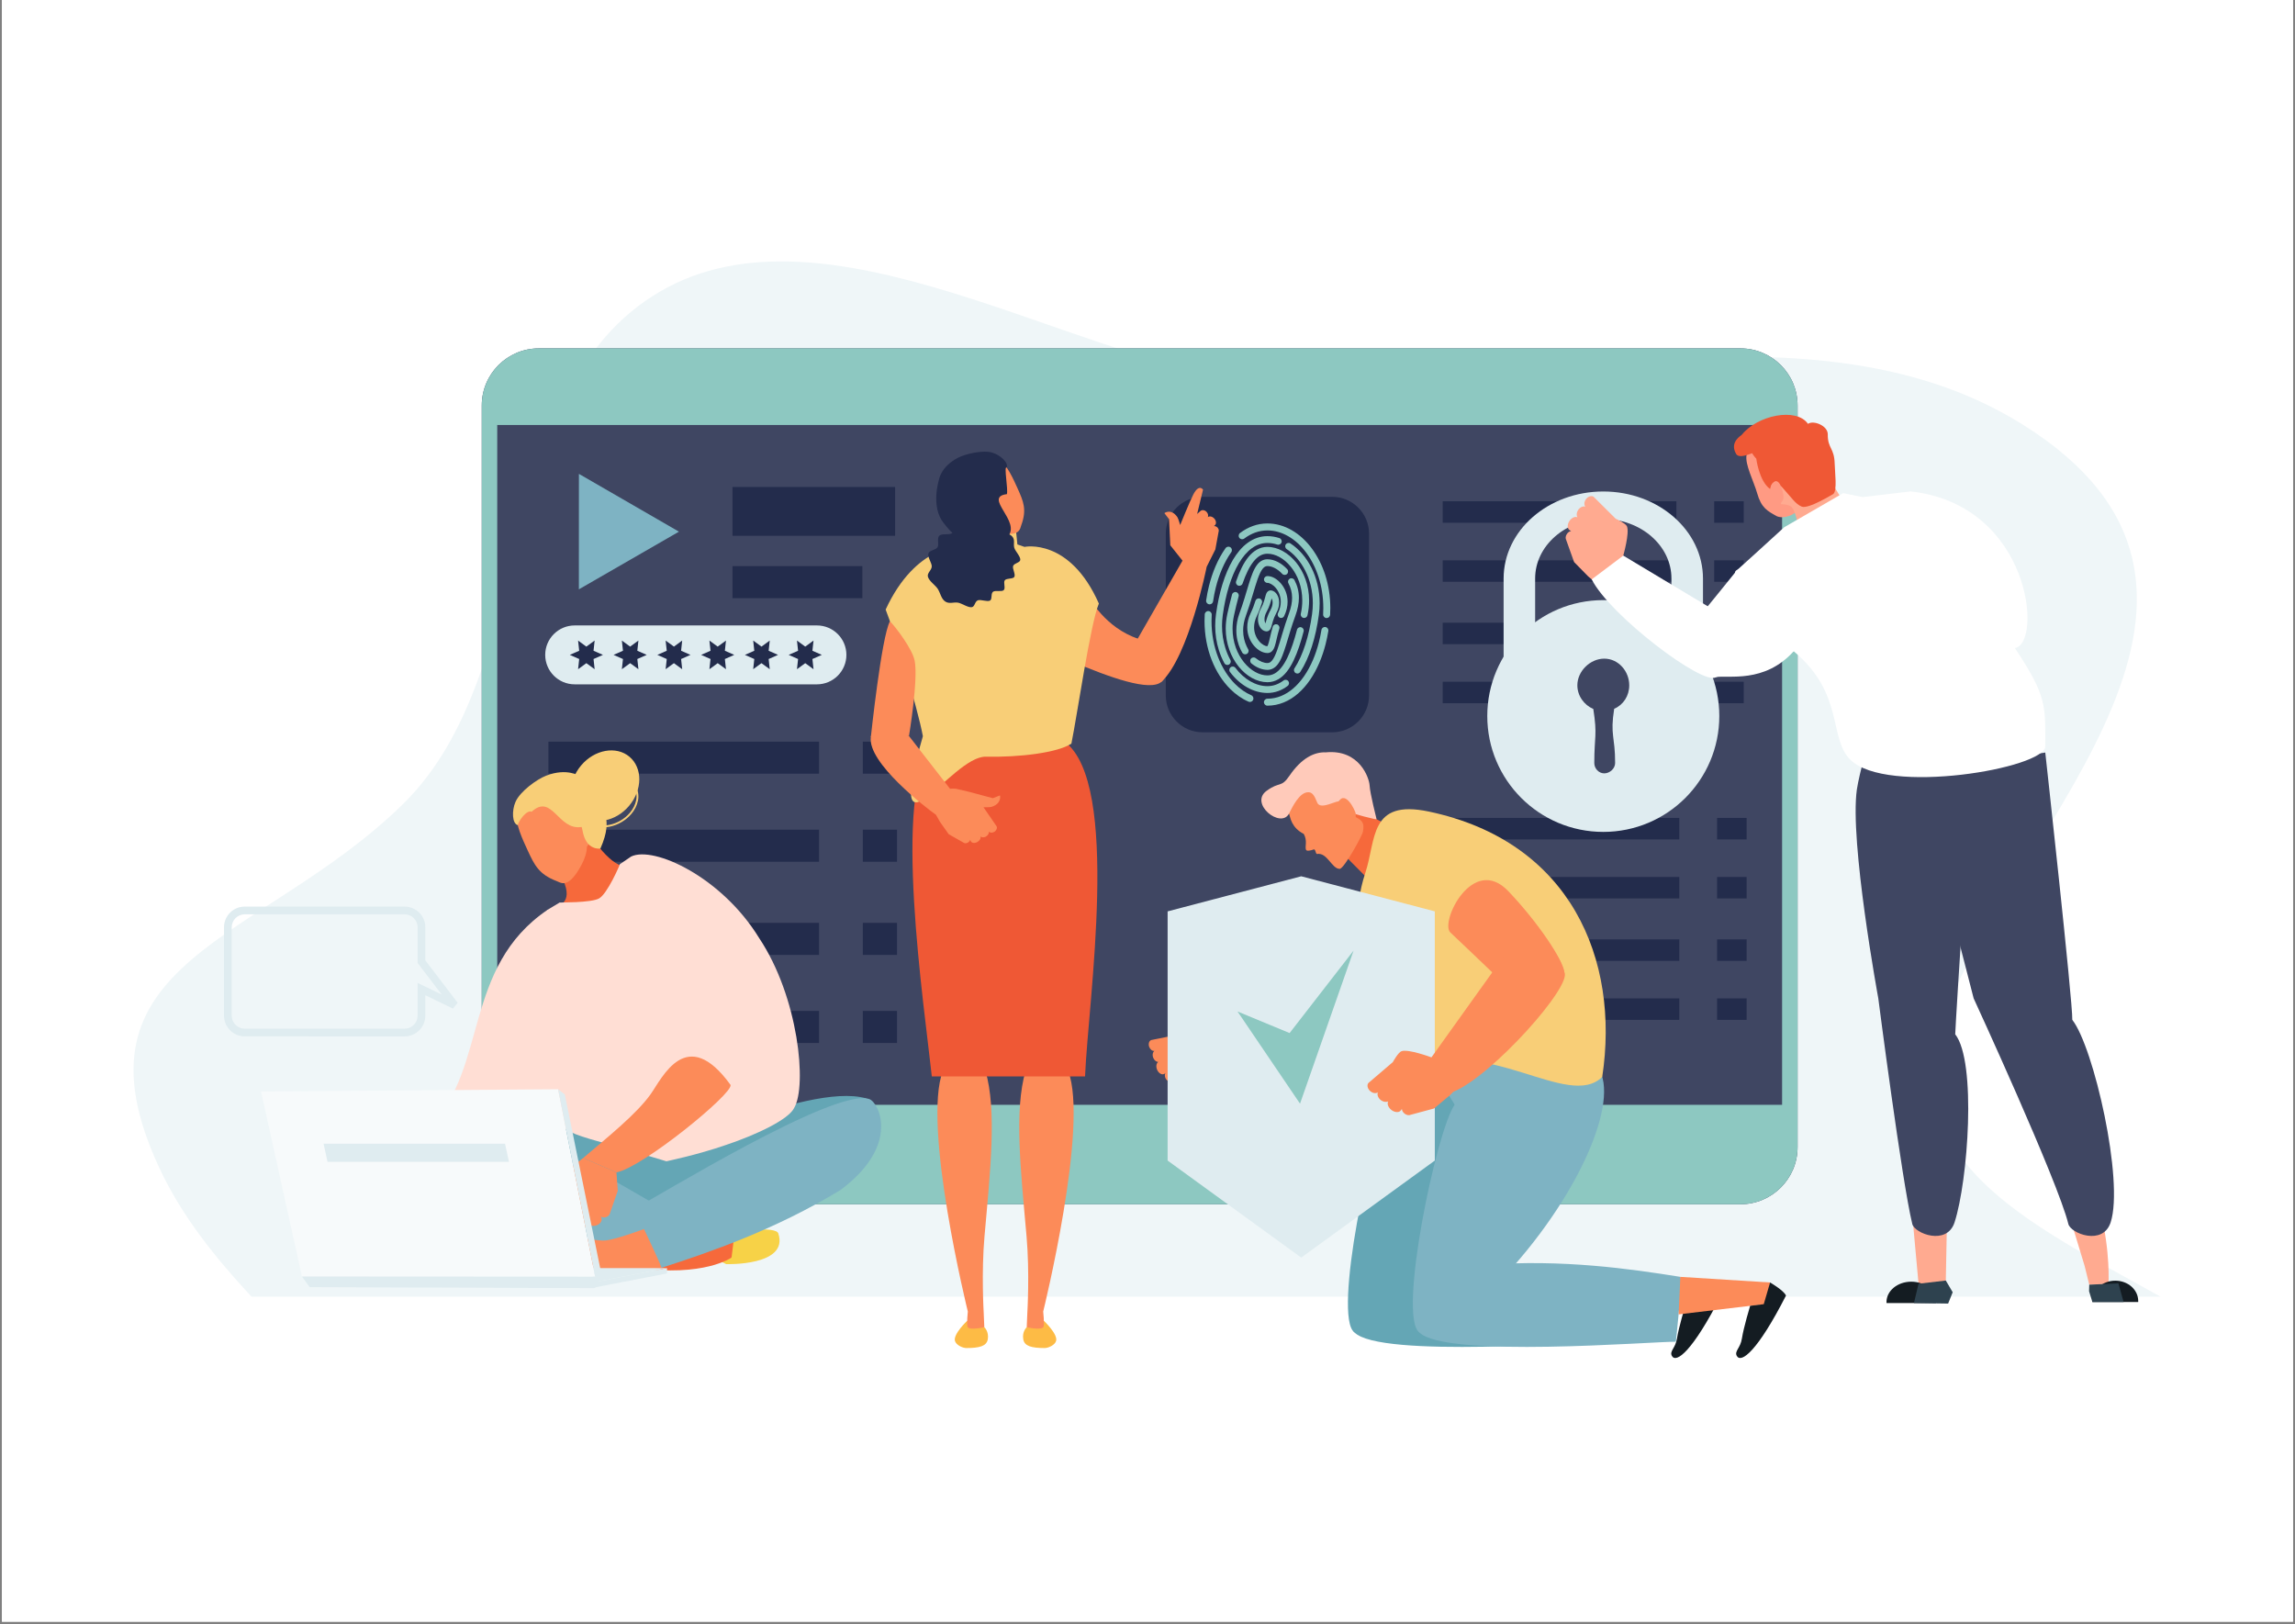<svg xmlns="http://www.w3.org/2000/svg" xmlns:xlink="http://www.w3.org/1999/xlink" width="568" zoomAndPan="magnify" viewBox="0 0 426 301.5" height="402" preserveAspectRatio="xMidYMid meet" version="1.0"><rect x="0" y="0" width="426" height="301.5" fill="#808080" stroke="none"/><defs><clipPath id="1c04d077cc"><path d="M 0.352 0 L 425.645 0 L 425.645 301 L 0.352 301 Z M 0.352 0 " clip-rule="nonzero"/></clipPath><clipPath id="68ff2ac546"><path d="M 24.785 48.527 L 401.051 48.527 L 401.051 240.699 L 24.785 240.699 Z M 24.785 48.527 " clip-rule="nonzero"/></clipPath><clipPath id="4e831b77b0"><path d="M 310 238 L 319.578 238 L 319.578 252.062 L 310 252.062 Z M 310 238 " clip-rule="nonzero"/></clipPath><clipPath id="e1a7975853"><path d="M 322.086 238 L 331.758 238 L 331.758 252.062 L 322.086 252.062 Z M 322.086 238 " clip-rule="nonzero"/></clipPath></defs><g clip-path="url(#1c04d077cc)"><path fill="#ffffff" d="M 0.352 0 L 425.648 0 L 425.648 301 L 0.352 301 Z M 0.352 0 " fill-opacity="1" fill-rule="nonzero"/><path fill="#ffffff" d="M 0.352 0 L 425.648 0 L 425.648 301 L 0.352 301 Z M 0.352 0 " fill-opacity="1" fill-rule="nonzero"/></g><g clip-path="url(#68ff2ac546)"><path fill="#eff6f8" d="M 46.691 240.688 L 401.051 240.688 C 375.574 226.449 350.234 214.867 361.762 186.352 C 375.414 152.586 424.309 109.223 375.324 78.723 C 334.418 53.25 276.734 75.391 230.957 70.363 C 198.957 66.848 153.266 36.164 122.504 54.121 C 90.816 72.617 100.512 124.109 74.75 149.301 C 48.508 174.965 11.41 178.031 29.641 216.922 C 33.848 225.898 40.105 233.605 46.691 240.688 " fill-opacity="1" fill-rule="nonzero"/></g><path fill="#3f4662" d="M 333.668 212.926 C 333.668 218.781 328.914 223.527 323.055 223.527 L 100.031 223.527 C 94.172 223.527 89.426 218.781 89.426 212.926 L 89.426 75.262 C 89.426 69.41 94.172 64.664 100.031 64.664 L 323.055 64.664 C 328.914 64.664 333.668 69.41 333.668 75.262 L 333.668 212.926 " fill-opacity="1" fill-rule="nonzero"/><path fill="#8dc8c1" d="M 330.793 205.07 L 92.297 205.07 L 92.297 78.879 L 330.793 78.879 Z M 323.055 64.664 L 100.031 64.664 C 94.172 64.664 89.426 69.406 89.426 75.262 L 89.426 212.926 C 89.426 218.781 94.172 223.527 100.031 223.527 L 323.055 223.527 C 328.914 223.527 333.668 218.781 333.668 212.926 L 333.668 75.262 C 333.668 69.406 328.914 64.664 323.055 64.664 " fill-opacity="1" fill-rule="nonzero"/><path fill="#232c4c" d="M 152.031 143.605 L 101.805 143.605 L 101.805 137.66 L 152.031 137.66 L 152.031 143.605 " fill-opacity="1" fill-rule="nonzero"/><path fill="#232c4c" d="M 166.504 143.605 L 160.156 143.605 L 160.156 137.66 L 166.504 137.66 L 166.504 143.605 " fill-opacity="1" fill-rule="nonzero"/><path fill="#232c4c" d="M 152.031 159.953 L 101.805 159.953 L 101.805 154.004 L 152.031 154.004 L 152.031 159.953 " fill-opacity="1" fill-rule="nonzero"/><path fill="#232c4c" d="M 166.504 159.953 L 160.156 159.953 L 160.156 154.004 L 166.504 154.004 L 166.504 159.953 " fill-opacity="1" fill-rule="nonzero"/><path fill="#232c4c" d="M 152.031 177.242 L 101.805 177.242 L 101.805 171.293 L 152.031 171.293 L 152.031 177.242 " fill-opacity="1" fill-rule="nonzero"/><path fill="#232c4c" d="M 166.504 177.242 L 160.156 177.242 L 160.156 171.293 L 166.504 171.293 L 166.504 177.242 " fill-opacity="1" fill-rule="nonzero"/><path fill="#232c4c" d="M 152.031 193.586 L 101.805 193.586 L 101.805 187.637 L 152.031 187.637 L 152.031 193.586 " fill-opacity="1" fill-rule="nonzero"/><path fill="#232c4c" d="M 166.504 193.586 L 160.156 193.586 L 160.156 187.637 L 166.504 187.637 L 166.504 193.586 " fill-opacity="1" fill-rule="nonzero"/><path fill="#232c4c" d="M 166.152 99.449 L 135.965 99.449 L 135.965 90.391 L 166.152 90.391 L 166.152 99.449 " fill-opacity="1" fill-rule="nonzero"/><path fill="#232c4c" d="M 160.074 111.027 L 135.965 111.027 L 135.965 105.082 L 160.074 105.082 L 160.074 111.027 " fill-opacity="1" fill-rule="nonzero"/><path fill="#232c4c" d="M 311.172 97.031 L 267.793 97.031 L 267.793 93.043 L 311.172 93.043 L 311.172 97.031 " fill-opacity="1" fill-rule="nonzero"/><path fill="#232c4c" d="M 323.672 97.031 L 318.191 97.031 L 318.191 93.043 L 323.672 93.043 L 323.672 97.031 " fill-opacity="1" fill-rule="nonzero"/><path fill="#232c4c" d="M 311.172 107.984 L 267.793 107.984 L 267.793 104 L 311.172 104 L 311.172 107.984 " fill-opacity="1" fill-rule="nonzero"/><path fill="#232c4c" d="M 323.672 107.984 L 318.191 107.984 L 318.191 104 L 323.672 104 L 323.672 107.984 " fill-opacity="1" fill-rule="nonzero"/><path fill="#232c4c" d="M 311.172 119.57 L 267.793 119.57 L 267.793 115.586 L 311.172 115.586 L 311.172 119.57 " fill-opacity="1" fill-rule="nonzero"/><path fill="#232c4c" d="M 323.672 119.57 L 318.191 119.57 L 318.191 115.586 L 323.672 115.586 L 323.672 119.57 " fill-opacity="1" fill-rule="nonzero"/><path fill="#232c4c" d="M 311.172 130.527 L 267.793 130.527 L 267.793 126.539 L 311.172 126.539 L 311.172 130.527 " fill-opacity="1" fill-rule="nonzero"/><path fill="#232c4c" d="M 323.672 130.527 L 318.191 130.527 L 318.191 126.539 L 323.672 126.539 L 323.672 130.527 " fill-opacity="1" fill-rule="nonzero"/><path fill="#232c4c" d="M 311.715 155.809 L 268.332 155.809 L 268.332 151.82 L 311.715 151.82 L 311.715 155.809 " fill-opacity="1" fill-rule="nonzero"/><path fill="#232c4c" d="M 324.215 155.809 L 318.73 155.809 L 318.73 151.82 L 324.215 151.82 L 324.215 155.809 " fill-opacity="1" fill-rule="nonzero"/><path fill="#232c4c" d="M 311.715 166.762 L 268.332 166.762 L 268.332 162.777 L 311.715 162.777 L 311.715 166.762 " fill-opacity="1" fill-rule="nonzero"/><path fill="#232c4c" d="M 324.215 166.762 L 318.73 166.762 L 318.73 162.777 L 324.215 162.777 L 324.215 166.762 " fill-opacity="1" fill-rule="nonzero"/><path fill="#232c4c" d="M 311.715 178.348 L 268.332 178.348 L 268.332 174.363 L 311.715 174.363 L 311.715 178.348 " fill-opacity="1" fill-rule="nonzero"/><path fill="#232c4c" d="M 324.215 178.348 L 318.73 178.348 L 318.73 174.363 L 324.215 174.363 L 324.215 178.348 " fill-opacity="1" fill-rule="nonzero"/><path fill="#232c4c" d="M 311.715 189.301 L 268.332 189.301 L 268.332 185.316 L 311.715 185.316 L 311.715 189.301 " fill-opacity="1" fill-rule="nonzero"/><path fill="#232c4c" d="M 324.215 189.301 L 318.73 189.301 L 318.73 185.316 L 324.215 185.316 L 324.215 189.301 " fill-opacity="1" fill-rule="nonzero"/><path fill="#7eb3c3" d="M 126.027 98.684 L 107.449 109.391 L 107.457 87.957 Z M 126.027 98.684 " fill-opacity="1" fill-rule="nonzero"/><path fill="#dfecf0" d="M 157.109 121.555 C 157.109 124.574 154.656 127.023 151.637 127.023 L 106.676 127.023 C 103.656 127.023 101.203 124.574 101.203 121.555 C 101.203 118.535 103.656 116.09 106.676 116.09 L 151.637 116.09 C 154.656 116.09 157.109 118.535 157.109 121.555 " fill-opacity="1" fill-rule="nonzero"/><path fill="#232c4c" d="M 254.125 129.078 C 254.125 132.859 251.059 135.926 247.273 135.926 L 223.246 135.926 C 219.461 135.926 216.395 132.859 216.395 129.078 L 216.395 99.062 C 216.395 95.281 219.461 92.219 223.246 92.219 L 247.273 92.219 C 251.059 92.219 254.125 95.281 254.125 99.062 L 254.125 129.078 " fill-opacity="1" fill-rule="nonzero"/><path fill="#8dc8c1" d="M 235.262 121.215 C 234.34 121.203 233.457 120.66 232.742 119.828 C 232.039 118.992 231.516 117.816 231.516 116.438 C 231.516 115.609 231.707 114.711 232.152 113.797 C 232.539 112.996 232.816 112.23 233.035 111.52 C 233.137 111.188 233.488 110.996 233.824 111.098 C 234.16 111.199 234.348 111.555 234.246 111.887 C 234.016 112.645 233.715 113.477 233.293 114.348 C 232.926 115.102 232.785 115.801 232.785 116.438 C 232.785 117.488 233.184 118.383 233.715 119.012 C 234.227 119.633 234.879 119.953 235.234 119.953 C 235.258 119.93 235.297 119.867 235.34 119.77 C 235.457 119.504 235.586 119.004 235.73 118.371 C 235.863 117.789 236.023 117.09 236.254 116.316 C 236.355 115.98 236.707 115.793 237.043 115.891 C 237.379 115.992 237.57 116.344 237.469 116.68 C 237.246 117.406 237.098 118.07 236.961 118.652 C 236.852 119.133 236.754 119.555 236.633 119.926 C 236.504 120.293 236.371 120.633 236.062 120.914 C 235.863 121.098 235.562 121.215 235.277 121.215 C 235.273 121.215 235.266 121.215 235.262 121.215 " fill-opacity="1" fill-rule="nonzero"/><path fill="#8dc8c1" d="M 237.523 114.641 C 237.207 114.488 237.074 114.109 237.227 113.797 C 237.59 113.039 237.738 112.34 237.738 111.699 C 237.738 110.652 237.336 109.758 236.809 109.129 C 236.281 108.492 235.609 108.176 235.262 108.191 C 234.91 108.191 234.625 107.906 234.625 107.555 C 234.625 107.207 234.91 106.926 235.262 106.926 C 236.18 106.938 237.062 107.48 237.773 108.312 C 238.48 109.148 239.004 110.324 239.004 111.699 C 239.004 112.531 238.809 113.43 238.367 114.348 C 238.258 114.574 238.031 114.703 237.797 114.703 C 237.703 114.703 237.609 114.684 237.523 114.641 " fill-opacity="1" fill-rule="nonzero"/><path fill="#8dc8c1" d="M 230.586 121.137 C 230.477 120.945 230.375 120.75 230.277 120.551 C 229.789 119.523 229.488 118.328 229.488 117.023 C 229.488 116.02 229.664 114.949 230.07 113.852 C 230.793 111.887 231.301 110.051 231.777 108.5 C 232.262 106.945 232.684 105.688 233.367 104.805 C 233.812 104.223 234.48 103.797 235.262 103.809 C 236.562 103.812 237.871 104.52 238.93 105.648 C 239.168 105.906 239.152 106.305 238.898 106.543 C 238.641 106.781 238.238 106.77 238.004 106.512 C 237.129 105.57 236.07 105.062 235.262 105.07 C 234.914 105.082 234.684 105.199 234.363 105.586 C 234.055 105.977 233.746 106.629 233.445 107.473 C 232.844 109.164 232.25 111.594 231.262 114.289 C 230.906 115.25 230.754 116.168 230.754 117.023 C 230.754 118.133 231.008 119.141 231.422 120.008 C 231.504 120.176 231.59 120.34 231.68 120.5 C 231.859 120.801 231.754 121.188 231.453 121.363 C 231.352 121.422 231.242 121.449 231.137 121.449 C 230.918 121.449 230.707 121.336 230.586 121.137 " fill-opacity="1" fill-rule="nonzero"/><path fill="#8dc8c1" d="M 235.262 124.336 C 234.234 124.332 233.203 123.887 232.297 123.152 C 232.023 122.93 231.984 122.535 232.203 122.262 C 232.422 121.988 232.824 121.949 233.094 122.168 C 233.828 122.766 234.621 123.074 235.262 123.07 C 235.609 123.062 235.836 122.941 236.156 122.555 C 236.465 122.168 236.773 121.512 237.074 120.668 C 237.68 118.98 238.27 116.551 239.262 113.852 C 239.66 112.758 239.84 111.809 239.84 110.961 C 239.84 109.969 239.602 109.105 239.156 108.258 C 238.992 107.949 239.113 107.566 239.422 107.402 C 239.73 107.242 240.113 107.359 240.277 107.668 C 240.805 108.668 241.105 109.762 241.105 110.961 C 241.105 111.984 240.891 113.086 240.449 114.289 C 239.727 116.254 239.219 118.09 238.742 119.645 C 238.258 121.195 237.836 122.457 237.152 123.336 C 236.711 123.914 236.055 124.336 235.285 124.336 C 235.277 124.336 235.27 124.336 235.262 124.336 " fill-opacity="1" fill-rule="nonzero"/><path fill="#8dc8c1" d="M 235.262 126.629 C 233.293 126.621 231.367 125.508 229.926 123.734 C 228.488 121.957 227.523 119.492 227.52 116.68 C 227.52 115.793 227.617 114.875 227.824 113.934 C 228.098 112.691 228.387 111.488 228.695 110.352 C 228.789 110.016 229.137 109.816 229.477 109.91 C 229.812 110 230.012 110.348 229.918 110.684 C 229.617 111.793 229.332 112.977 229.062 114.207 C 228.875 115.059 228.789 115.887 228.789 116.68 C 228.789 119.199 229.656 121.391 230.914 122.938 C 232.168 124.492 233.793 125.371 235.262 125.363 C 236.242 125.359 237.055 124.887 237.852 123.898 C 238.641 122.91 239.34 121.422 239.945 119.621 C 240.234 118.773 240.5 117.852 240.754 116.879 C 240.844 116.543 241.191 116.34 241.531 116.426 C 241.867 116.516 242.07 116.859 241.98 117.199 C 241.723 118.191 241.445 119.141 241.145 120.023 C 240.512 121.902 239.781 123.504 238.844 124.684 C 237.922 125.855 236.715 126.629 235.273 126.629 C 235.27 126.629 235.266 126.629 235.262 126.629 " fill-opacity="1" fill-rule="nonzero"/><path fill="#8dc8c1" d="M 235.707 102.594 C 235.723 102.578 235.738 102.562 235.75 102.547 C 235.738 102.562 235.723 102.578 235.707 102.594 Z M 235.383 102.766 C 235.41 102.762 235.441 102.754 235.473 102.742 C 235.441 102.75 235.414 102.762 235.383 102.766 Z M 241.941 114.688 C 241.598 114.613 241.383 114.277 241.457 113.934 C 241.645 113.082 241.73 112.258 241.73 111.461 C 241.734 108.941 240.863 106.75 239.605 105.203 C 238.352 103.648 236.727 102.77 235.262 102.777 C 234.297 102.781 233.5 103.234 232.715 104.188 C 231.938 105.137 231.246 106.566 230.648 108.309 C 230.531 108.637 230.172 108.812 229.84 108.699 C 229.512 108.586 229.336 108.227 229.449 107.895 C 230.078 106.074 230.805 104.527 231.73 103.387 C 232.637 102.266 233.812 101.523 235.211 101.512 C 235.227 101.512 235.246 101.512 235.262 101.512 C 235.262 101.512 235.266 101.512 235.27 101.512 C 237.234 101.52 239.156 102.637 240.594 104.406 C 242.031 106.184 242.996 108.652 243 111.461 C 243 112.348 242.902 113.266 242.695 114.207 C 242.629 114.504 242.367 114.703 242.078 114.703 C 242.031 114.703 241.988 114.699 241.941 114.688 " fill-opacity="1" fill-rule="nonzero"/><path fill="#8dc8c1" d="M 227.262 123.09 C 226.859 122.34 226.516 121.531 226.246 120.672 C 225.812 119.285 225.566 117.77 225.566 116.168 C 225.566 115.457 225.613 114.727 225.719 113.984 C 226.254 110.082 227.301 106.531 228.863 103.902 C 230.414 101.285 232.57 99.52 235.262 99.516 C 236.008 99.516 236.754 99.641 237.473 99.875 C 237.805 99.98 237.988 100.336 237.879 100.668 C 237.773 101 237.418 101.184 237.082 101.078 C 236.484 100.883 235.871 100.785 235.262 100.785 C 233.18 100.781 231.402 102.129 229.953 104.551 C 228.516 106.961 227.488 110.371 226.973 114.156 C 226.879 114.84 226.832 115.512 226.832 116.168 C 226.832 117.637 227.059 119.027 227.457 120.293 C 227.699 121.074 228.012 121.812 228.379 122.488 C 228.543 122.797 228.426 123.184 228.117 123.348 C 228.023 123.398 227.922 123.422 227.82 123.422 C 227.594 123.422 227.375 123.301 227.262 123.09 " fill-opacity="1" fill-rule="nonzero"/><path fill="#8dc8c1" d="M 235.262 128.625 C 232.621 128.621 230.109 127.113 228.312 124.734 C 228.102 124.453 228.16 124.059 228.438 123.848 C 228.719 123.637 229.113 123.691 229.324 123.973 C 230.941 126.113 233.125 127.363 235.262 127.359 C 236.355 127.355 237.336 126.996 238.258 126.305 C 238.535 126.094 238.934 126.148 239.145 126.43 C 239.355 126.707 239.301 127.102 239.02 127.312 C 237.926 128.145 236.652 128.625 235.27 128.625 C 235.266 128.625 235.262 128.625 235.262 128.625 " fill-opacity="1" fill-rule="nonzero"/><path fill="#8dc8c1" d="M 240.473 124.914 C 240.18 124.723 240.098 124.328 240.289 124.039 C 241.871 121.613 243 118.008 243.547 113.984 C 243.641 113.301 243.688 112.629 243.688 111.973 C 243.691 107.457 241.555 103.707 238.848 101.93 C 238.555 101.738 238.473 101.348 238.664 101.055 C 238.855 100.766 239.25 100.68 239.543 100.875 C 242.664 102.934 244.949 107.059 244.953 111.973 C 244.953 112.684 244.906 113.414 244.801 114.156 C 244.23 118.309 243.086 122.059 241.352 124.727 C 241.23 124.914 241.027 125.016 240.82 125.016 C 240.703 125.016 240.582 124.984 240.473 124.914 " fill-opacity="1" fill-rule="nonzero"/><path fill="#8dc8c1" d="M 224.438 112.168 C 224.082 112.117 223.836 111.789 223.887 111.434 C 224.02 110.52 224.195 109.633 224.41 108.773 C 224.727 107.488 225.133 106.273 225.613 105.141 C 226.148 103.895 226.773 102.754 227.488 101.746 C 227.699 101.453 228.102 101.383 228.395 101.59 C 228.688 101.797 228.758 102.203 228.547 102.496 C 227.895 103.418 227.309 104.48 226.809 105.652 C 226.355 106.715 225.969 107.863 225.668 109.086 C 225.465 109.902 225.301 110.75 225.172 111.621 C 225.125 111.945 224.848 112.176 224.531 112.176 C 224.5 112.176 224.469 112.172 224.438 112.168 " fill-opacity="1" fill-rule="nonzero"/><path fill="#8dc8c1" d="M 231.754 130.238 C 230.523 129.707 229.383 128.906 228.367 127.898 C 225.484 125.031 223.59 120.473 223.586 115.273 C 223.586 114.863 223.598 114.449 223.625 114.031 C 223.645 113.676 223.953 113.402 224.309 113.422 C 224.668 113.445 224.938 113.75 224.918 114.109 C 224.895 114.5 224.883 114.887 224.883 115.273 C 224.883 120.156 226.68 124.402 229.281 126.98 C 230.195 127.887 231.207 128.59 232.27 129.051 C 232.598 129.191 232.75 129.574 232.605 129.902 C 232.5 130.148 232.262 130.293 232.008 130.293 C 231.926 130.293 231.836 130.273 231.754 130.238 " fill-opacity="1" fill-rule="nonzero"/><path fill="#8dc8c1" d="M 234.613 130.336 C 234.613 129.977 234.902 129.688 235.262 129.688 C 238.758 129.699 241.824 126.918 243.727 122.461 C 244.148 121.461 244.512 120.387 244.805 119.246 C 244.996 118.496 245.156 117.719 245.289 116.922 C 245.344 116.566 245.676 116.328 246.031 116.387 C 246.387 116.441 246.625 116.773 246.566 117.129 C 246.434 117.961 246.262 118.777 246.059 119.566 C 245.754 120.766 245.371 121.906 244.918 122.969 C 242.926 127.668 239.512 130.973 235.262 130.984 C 234.902 130.984 234.613 130.691 234.613 130.336 " fill-opacity="1" fill-rule="nonzero"/><path fill="#8dc8c1" d="M 246.211 114.719 C 245.855 114.699 245.582 114.391 245.602 114.035 C 245.621 113.641 245.633 113.254 245.633 112.867 C 245.637 108.789 244.383 105.156 242.453 102.566 C 240.516 99.973 237.938 98.453 235.262 98.453 C 233.707 98.457 232.27 98.984 230.957 99.965 C 230.672 100.18 230.266 100.121 230.051 99.832 C 229.836 99.547 229.895 99.141 230.184 98.926 C 231.676 97.805 233.402 97.156 235.262 97.16 C 238.449 97.16 241.383 98.961 243.492 101.793 C 245.605 104.629 246.93 108.523 246.934 112.867 C 246.934 113.277 246.918 113.691 246.898 114.105 C 246.879 114.453 246.59 114.719 246.25 114.719 C 246.238 114.719 246.227 114.719 246.211 114.719 " fill-opacity="1" fill-rule="nonzero"/><path fill="#8dc8c1" d="M 235.996 111.234 C 235.848 111.785 235.625 112.613 235.117 113.543 C 234.824 114.066 234.719 114.539 234.719 114.93 C 234.711 115.27 234.801 115.539 234.898 115.719 C 234.914 115.664 234.93 115.605 234.945 115.547 C 235.094 114.992 235.32 114.164 235.82 113.242 L 236.355 113.535 L 235.824 113.234 C 236.121 112.711 236.223 112.238 236.223 111.848 C 236.23 111.508 236.141 111.238 236.043 111.059 C 236.031 111.113 236.016 111.172 235.996 111.234 Z M 235.086 117.195 C 235.031 117.195 234.992 117.188 234.977 117.188 C 234.48 117.121 234.133 116.797 233.887 116.406 C 233.648 116.008 233.504 115.504 233.504 114.93 C 233.5 114.324 233.668 113.641 234.051 112.953 C 234.621 111.91 234.77 111.047 234.953 110.445 C 235.027 110.242 235.074 110.047 235.289 109.816 C 235.414 109.691 235.645 109.578 235.859 109.586 C 235.902 109.586 235.957 109.59 236.008 109.598 C 236.484 109.68 236.82 109.992 237.055 110.371 C 237.297 110.766 237.441 111.273 237.441 111.848 C 237.441 112.453 237.277 113.137 236.887 113.832 C 236.32 114.871 236.172 115.734 235.988 116.332 C 235.918 116.539 235.867 116.73 235.652 116.961 C 235.531 117.086 235.309 117.195 235.102 117.195 C 235.098 117.195 235.09 117.195 235.086 117.195 " fill-opacity="1" fill-rule="nonzero"/><path fill="#232c4c" d="M 108.84 120.02 L 110.379 118.895 L 110.172 120.789 L 111.918 121.555 L 110.172 122.324 L 110.379 124.215 L 108.84 123.094 L 107.305 124.215 L 107.512 122.324 L 105.766 121.555 L 107.512 120.789 L 107.305 118.895 L 108.84 120.02 " fill-opacity="1" fill-rule="nonzero"/><path fill="#232c4c" d="M 116.969 120.02 L 118.504 118.895 L 118.301 120.789 L 120.043 121.555 L 118.301 122.324 L 118.504 124.215 L 116.969 123.094 L 115.43 124.215 L 115.637 122.324 L 113.891 121.555 L 115.637 120.789 L 115.43 118.895 L 116.969 120.02 " fill-opacity="1" fill-rule="nonzero"/><path fill="#232c4c" d="M 125.094 120.02 L 126.629 118.895 L 126.426 120.789 L 128.168 121.555 L 126.426 122.324 L 126.629 124.215 L 125.094 123.094 L 123.555 124.215 L 123.762 122.324 L 122.016 121.555 L 123.762 120.789 L 123.555 118.895 L 125.094 120.02 " fill-opacity="1" fill-rule="nonzero"/><path fill="#232c4c" d="M 133.219 120.02 L 134.758 118.895 L 134.551 120.789 L 136.293 121.555 L 134.551 122.324 L 134.758 124.215 L 133.219 123.094 L 131.68 124.215 L 131.887 122.324 L 130.145 121.555 L 131.887 120.789 L 131.68 118.895 L 133.219 120.02 " fill-opacity="1" fill-rule="nonzero"/><path fill="#232c4c" d="M 141.344 120.02 L 142.883 118.895 L 142.676 120.789 L 144.418 121.555 L 142.676 122.324 L 142.883 124.215 L 141.344 123.094 L 139.809 124.215 L 140.012 122.324 L 138.27 121.555 L 140.012 120.789 L 139.809 118.895 L 141.344 120.02 " fill-opacity="1" fill-rule="nonzero"/><path fill="#232c4c" d="M 149.469 120.02 L 151.008 118.895 L 150.801 120.789 L 152.547 121.555 L 150.801 122.324 L 151.008 124.215 L 149.469 123.094 L 147.934 124.215 L 148.141 122.324 L 146.395 121.555 L 148.141 120.789 L 147.934 118.895 L 149.469 120.02 " fill-opacity="1" fill-rule="nonzero"/><path fill="#fc8b59" d="M 253.355 169.453 C 249.266 175.965 243.512 185.402 243.512 185.402 C 243.512 185.402 247.453 195.16 249.734 194.566 C 252.188 193.93 257.719 187.492 262.078 180.285 C 266.164 173.527 254.512 167.609 253.355 169.453 " fill-opacity="1" fill-rule="nonzero"/><path fill="#fc8b59" d="M 243.512 185.402 L 224.406 194.379 C 224.406 194.379 221.891 191.41 220.738 191.207 C 220.188 191.109 218.688 192.047 218.688 192.047 L 213.68 193.047 C 213.277 193.211 213.117 193.789 213.324 194.336 C 213.508 194.812 213.91 195.109 214.277 195.066 C 213.945 195.324 213.859 195.891 214.094 196.406 C 214.293 196.836 214.652 197.105 215 197.121 C 214.621 197.352 214.531 198 214.801 198.598 C 215.086 199.219 215.656 199.555 216.078 199.344 L 216.305 199.227 C 216.191 199.473 216.188 199.805 216.336 200.121 C 216.496 200.477 216.793 200.703 217.078 200.719 L 220.801 201.66 L 224.035 201.051 L 224.77 200.84 C 231.305 201.664 250.199 196.441 250.035 193.926 C 251.332 188.371 247.312 184.59 243.512 185.402 " fill-opacity="1" fill-rule="nonzero"/><path fill="#64a6b5" d="M 257.957 205.051 C 257.914 204.809 279.777 191.793 284.129 197.656 C 289.152 202.859 281.742 221.016 267.695 236.348 C 259.934 244.703 254.879 247.785 251.402 247.297 C 247.371 244.477 254.52 210.043 257.957 205.051 " fill-opacity="1" fill-rule="nonzero"/><path fill="#64a6b5" d="M 263.793 234.762 C 277.996 233.711 290.543 235.512 299.855 237.004 C 300.344 237.082 299.023 249.047 299.023 249.047 C 294.961 248.973 256.051 252.172 251.402 247.297 C 250.16 245.988 250.031 237.109 263.793 234.762 " fill-opacity="1" fill-rule="nonzero"/><path fill="#ffaa90" d="M 313.465 242.301 L 315.965 242.207 L 316.516 238.047 L 299.855 237.004 L 299.539 243.965 L 313.465 242.301 " fill-opacity="1" fill-rule="nonzero"/><g clip-path="url(#4e831b77b0)"><path fill="#141c22" d="M 311.281 248.461 C 311.008 250.246 309.828 250.801 310.348 251.695 C 311.145 253.074 314.164 250.852 319.465 240.477 C 319.074 239.531 316.516 238.047 316.516 238.047 L 315.336 242.074 L 312.812 242.379 C 312.812 242.379 311.598 246.395 311.281 248.461 " fill-opacity="1" fill-rule="nonzero"/></g><path fill="#7eb3c3" d="M 270.008 205.051 C 269.969 204.809 263.906 195.973 266.234 194.414 C 272.379 190.301 291.828 191.793 296.18 197.656 C 301.203 202.859 293.793 221.016 279.746 236.348 C 271.984 244.703 266.93 247.785 263.453 247.297 C 259.422 244.477 266.57 210.043 270.008 205.051 " fill-opacity="1" fill-rule="nonzero"/><path fill="#7eb3c3" d="M 275.844 234.762 C 290.047 233.711 302.598 235.512 311.906 237.004 C 312.395 237.082 311.074 249.047 311.074 249.047 C 307.012 248.973 268.102 252.172 263.453 247.297 C 262.211 245.988 262.082 237.109 275.844 234.762 " fill-opacity="1" fill-rule="nonzero"/><path fill="#fc8b59" d="M 325.52 242.301 L 328.02 242.207 L 328.566 238.047 L 311.906 237.004 L 311.59 243.965 L 325.52 242.301 " fill-opacity="1" fill-rule="nonzero"/><g clip-path="url(#e1a7975853)"><path fill="#141c22" d="M 323.332 248.461 C 323.059 250.246 321.879 250.801 322.398 251.695 C 323.195 253.074 326.215 250.852 331.516 240.477 C 331.125 239.531 328.566 238.047 328.566 238.047 L 327.391 242.074 L 324.863 242.379 C 324.863 242.379 323.648 246.395 323.332 248.461 " fill-opacity="1" fill-rule="nonzero"/></g><path fill="#f6693b" d="M 260.145 154.477 L 253.543 162.75 L 249.137 158.316 L 251.273 149.844 L 260.145 154.477 " fill-opacity="1" fill-rule="nonzero"/><path fill="#fc8b59" d="M 239.938 147.152 C 241.301 146 242.977 144.781 244.895 145.352 C 246.059 145.703 247.328 147.289 248.512 148.734 C 249.266 146.254 251.371 149.645 251.621 150.621 C 251.68 150.832 251.691 151.262 251.645 151.648 C 252.699 152.266 253.332 152.562 252.988 154.375 C 252.84 155.164 249.484 161.254 248.68 161.27 C 247.211 161.301 246.363 158.148 244.441 158.512 C 244.172 158.402 244.191 157.551 243.852 157.672 C 243.195 157.902 242.547 158.027 242.418 157.719 C 242.18 157.137 242.738 156.082 242.004 154.785 C 239.695 153.629 239.496 151.645 239.344 151.254 C 238.602 149.398 238.578 148.305 239.938 147.152 " fill-opacity="1" fill-rule="nonzero"/><path fill="#ffcaba" d="M 235.09 146.801 C 237.555 144.988 237.777 146.297 239.344 144 C 241.59 140.707 243.953 139.555 246.109 139.645 C 252.383 139.047 254.164 144.445 254.23 145.809 C 254.301 147.234 255.523 152.062 255.523 152.062 L 255.086 152.016 C 253.094 151.555 252.836 151.461 251.676 151.121 C 251.5 150.191 249.707 146.754 248.512 148.738 C 247.812 148.723 245.41 150.133 244.637 149.207 C 244.328 148.836 244.039 147.145 242.961 147.055 C 241.219 146.906 239.891 149.828 239.258 151.027 C 237.754 153.875 231.855 149.18 235.09 146.801 " fill-opacity="1" fill-rule="nonzero"/><path fill="#f8ce77" d="M 252.027 171.109 C 252.336 177.566 267.258 182.934 262.156 198.621 C 275.664 191.82 291.125 206.164 297.41 199.883 C 300.711 178.105 291.562 156.172 265.203 150.633 C 254.109 148.301 255.484 155.855 253.41 162.09 C 252.301 165.434 251.918 168.832 252.027 171.109 " fill-opacity="1" fill-rule="nonzero"/><path fill="#dfecf0" d="M 266.332 215.418 L 241.535 233.426 L 216.734 215.418 L 216.734 169.164 L 241.535 162.652 L 266.332 169.164 L 266.332 215.418 " fill-opacity="1" fill-rule="nonzero"/><path fill="#8dc8c1" d="M 229.715 187.75 L 241.312 204.855 L 251.254 176.441 L 239.379 191.75 L 229.715 187.75 " fill-opacity="1" fill-rule="nonzero"/><path fill="#fc8b59" d="M 269.215 173.078 C 274.504 178.062 281.082 184.422 281.082 184.422 C 281.082 184.422 290.621 182.75 290.367 180.422 C 290.125 178.191 285.594 171.324 279.992 165.43 C 273.355 158.457 267.23 171.207 269.215 173.078 " fill-opacity="1" fill-rule="nonzero"/><path fill="#fc8b59" d="M 280.07 176.184 L 265.707 196.262 C 265.707 196.262 261.438 194.668 260.148 195.117 C 259.531 195.332 258.535 197.145 258.535 197.145 L 253.996 201.027 C 253.68 201.426 253.848 202.105 254.367 202.547 C 254.828 202.93 255.41 203.004 255.762 202.75 C 255.57 203.199 255.809 203.824 256.34 204.219 C 256.789 204.543 257.309 204.613 257.672 204.43 C 257.422 204.887 257.699 205.598 258.312 206.055 C 258.961 206.523 259.734 206.543 260.043 206.082 L 260.215 205.836 C 260.234 206.152 260.422 206.492 260.754 206.73 C 261.121 207.004 261.555 207.062 261.855 206.918 L 266.188 205.75 L 269.145 203.281 L 269.773 202.648 C 276.918 199.758 291.977 182.898 290.367 180.422 C 288.512 174.012 283.488 173.188 280.07 176.184 " fill-opacity="1" fill-rule="nonzero"/><path fill="#dfecf0" d="M 319.137 132.902 C 319.137 144.781 309.496 154.414 297.605 154.414 C 285.711 154.414 276.07 144.781 276.07 132.902 C 276.07 121.02 285.711 111.391 297.605 111.391 C 309.496 111.391 319.137 121.02 319.137 132.902 " fill-opacity="1" fill-rule="nonzero"/><path fill="#dfecf0" d="M 310.254 137.852 L 310.254 107.387 C 310.254 104.328 308.844 101.582 306.551 99.574 C 304.25 97.57 301.105 96.34 297.605 96.34 C 294.102 96.34 290.957 97.57 288.656 99.574 C 286.363 101.582 284.953 104.328 284.953 107.387 L 284.953 125.191 L 279.102 125.191 L 279.102 107.387 C 279.102 98.461 287.383 91.23 297.605 91.227 C 307.824 91.23 316.105 98.461 316.109 107.387 L 316.109 137.852 L 310.254 137.852 " fill-opacity="1" fill-rule="nonzero"/><path fill="#3f4662" d="M 302.422 127.203 C 302.422 124.582 300.406 122.254 297.785 122.254 C 295.168 122.254 292.789 124.582 292.789 127.203 C 292.789 129.16 294.051 130.871 295.75 131.594 C 296.527 136.562 295.934 136.598 295.934 141.629 C 295.934 142.652 296.762 143.547 297.785 143.547 C 298.812 143.547 299.801 142.652 299.801 141.629 C 299.801 136.598 298.844 136.531 299.625 131.562 C 301.324 130.84 302.422 129.16 302.422 127.203 " fill-opacity="1" fill-rule="nonzero"/><path fill="#ffffff" d="M 322.441 105.816 C 317.891 111.48 312.07 118.543 312.07 118.543 C 312.07 118.543 316.211 126.117 318.516 125.684 C 320.719 125.262 327.516 126.93 332.949 120.883 C 339.379 113.719 324.148 103.695 322.441 105.816 " fill-opacity="1" fill-rule="nonzero"/><path fill="#ffaa90" d="M 301.312 103.129 C 301.312 103.129 302.523 98.887 301.988 97.68 C 301.734 97.102 299.902 96.281 299.902 96.281 L 295.805 92.207 C 295.395 91.934 294.75 92.145 294.367 92.68 C 294.031 93.152 294.004 93.723 294.277 94.039 C 293.828 93.891 293.242 94.164 292.902 94.711 C 292.621 95.168 292.598 95.676 292.801 96.012 C 292.344 95.801 291.676 96.125 291.281 96.758 C 290.875 97.418 290.922 98.164 291.387 98.426 L 291.637 98.57 C 291.336 98.613 291.02 98.824 290.816 99.16 C 290.582 99.535 290.559 99.957 290.723 100.234 L 290.723 100.238 L 292.184 104.324 L 294.797 106.984 L 295.457 107.539 C 300.445 110.766 301.312 103.129 301.312 103.129 " fill-opacity="1" fill-rule="nonzero"/><path fill="#ffffff" d="M 295.457 107.539 C 298.797 114.203 316.246 127.426 318.516 125.684 C 324.562 123.398 324.973 118.488 321.812 115.426 L 301.312 103.129 L 295.457 107.539 " fill-opacity="1" fill-rule="nonzero"/><path fill="#ffaa90" d="M 383.824 224.676 L 386.945 234.957 L 387.809 238.453 L 391.375 238.32 C 391.375 238.32 391.766 232.477 389.879 224.766 C 388.172 217.828 383.824 224.676 383.824 224.676 " fill-opacity="1" fill-rule="nonzero"/><path fill="#ffaa90" d="M 354.887 224.75 L 356.121 238.277 L 357.508 239.16 L 361.184 237.684 L 361.363 228.328 L 354.887 224.75 " fill-opacity="1" fill-rule="nonzero"/><path fill="#3f4662" d="M 384.66 189.293 C 388.656 194.387 394.281 219.223 391.781 226.891 C 390.352 231.27 384.363 228.977 383.926 227.18 C 382.012 219.285 366.352 185.312 366.352 185.312 L 359.027 156.836 L 358.707 142.77 L 379.645 139.684 C 379.645 139.684 384.77 186.098 384.66 189.293 " fill-opacity="1" fill-rule="nonzero"/><path fill="#3f4662" d="M 362.93 191.977 C 366.926 197.07 365.301 219.223 362.805 226.891 C 361.379 231.27 355.391 228.977 354.957 227.18 C 353.035 219.285 348.652 185.312 348.652 185.312 C 348.652 185.312 343.289 156.16 344.676 146.527 C 345.086 143.699 347.246 135.891 347.246 135.891 L 365.742 147.203 C 365.742 147.203 363.043 188.777 362.93 191.977 " fill-opacity="1" fill-rule="nonzero"/><path fill="#141c22" d="M 359.367 241.863 C 359.367 241.801 359.371 241.738 359.371 241.676 C 359.371 239.59 357.309 237.898 354.77 237.898 C 352.23 237.898 350.172 239.59 350.172 241.676 C 350.172 241.738 350.172 241.801 350.18 241.863 L 359.367 241.863 " fill-opacity="1" fill-rule="nonzero"/><path fill="#2e424f" d="M 362.461 239.859 L 361.613 241.961 L 355.27 241.863 L 356.121 238.277 L 361.184 237.684 L 362.461 239.859 " fill-opacity="1" fill-rule="nonzero"/><path fill="#141c22" d="M 388.391 241.676 C 388.391 241.613 388.387 241.551 388.387 241.488 C 388.387 239.398 390.297 237.711 392.645 237.711 C 394.996 237.711 396.898 239.398 396.898 241.488 C 396.898 241.551 396.898 241.613 396.895 241.676 L 388.391 241.676 " fill-opacity="1" fill-rule="nonzero"/><path fill="#2e424f" d="M 387.773 239.672 L 388.391 241.676 L 394.184 241.676 L 393.223 238.207 L 387.809 238.453 L 387.773 239.672 " fill-opacity="1" fill-rule="nonzero"/><path fill="#ff9a83" d="M 336.527 87.727 C 335.598 85.676 334.84 82.137 333.449 81.055 C 331.836 79.797 329.844 80.355 328.176 80.961 C 326.512 81.57 324.625 82.426 324.203 84.426 C 323.84 86.148 325.539 89.344 326.152 91.512 C 326.934 94.285 328.047 94.836 329.852 95.836 C 330.613 96.117 331.324 96.02 332.094 95.758 C 332.906 95.621 335.422 93.484 335.824 92.781 C 337.191 90.387 337.719 90.352 336.527 87.727 " fill-opacity="1" fill-rule="nonzero"/><path fill="#ffaa90" d="M 343.137 94.742 L 334.078 99.27 C 334.078 99.27 333.496 95.055 332.562 94.102 C 332.098 93.625 330.582 93.57 330.582 93.57 L 330.441 88.91 L 339.195 88.219 L 343.137 94.742 " fill-opacity="1" fill-rule="nonzero"/><path fill="#ef5835" d="M 335.598 78.672 C 333.438 75.559 326.164 77.09 323.312 80.707 C 323.23 80.82 321.004 82.031 322.23 84.199 C 322.738 85.285 325.121 84.117 325.207 84.125 C 325.215 84.129 325.227 84.129 325.238 84.129 C 325.496 84.605 326.004 85.137 326.004 85.137 C 326.004 85.137 326.508 89.293 328.559 90.762 C 329.203 88.281 329.875 90.527 330.641 90.262 C 332.641 92.461 333.223 93.504 334.426 94.031 C 335.648 94.57 340.289 91.668 340.305 91.688 C 341.047 91.016 340.602 87.805 340.555 86.047 C 340.473 83.07 339.246 83.285 339.273 80.613 C 339.285 78.992 336.602 77.957 335.598 78.672 " fill-opacity="1" fill-rule="nonzero"/><path fill="#ff9a83" d="M 328.738 90.188 C 330.078 87.594 331.164 91.434 331.059 92.477 C 331.02 92.859 330.473 93.594 330.098 93.816 L 328.738 90.188 " fill-opacity="1" fill-rule="nonzero"/><path fill="#ffffff" d="M 322.441 105.816 L 326.121 102.484 L 331.184 97.867 L 342.137 91.535 L 345.73 92.266 L 354.676 91.211 C 377.105 93.746 379.141 119.52 374.008 120.285 C 380 129.309 379.645 130.98 379.645 138.527 C 379.645 142.594 350.152 147.699 343.438 140.996 C 339.379 136.941 342.41 128.781 332.949 120.883 C 328.234 121.148 320.133 106.129 322.441 105.816 " fill-opacity="1" fill-rule="nonzero"/><path fill="#dfecf0" d="M 45.422 192.363 C 43.301 192.363 41.582 190.648 41.578 188.523 L 41.578 172.117 C 41.582 169.996 43.301 168.277 45.422 168.277 L 45.422 169.711 C 44.094 169.711 43.016 170.789 43.012 172.117 L 43.012 188.523 C 43.016 189.855 44.094 190.934 45.422 190.934 L 75.105 190.934 C 76.438 190.934 77.516 189.855 77.516 188.523 L 77.516 182.445 L 81.996 184.609 L 77.516 178.738 L 77.516 172.117 C 77.516 170.785 76.438 169.711 75.105 169.711 L 45.422 169.711 L 45.422 168.277 L 75.105 168.277 C 77.23 168.277 78.949 169.996 78.949 172.117 L 78.949 178.258 L 84.953 186.129 L 84.07 187.207 L 78.949 184.727 L 78.949 188.523 C 78.949 190.645 77.23 192.363 75.105 192.367 L 45.422 192.363 " fill-opacity="1" fill-rule="nonzero"/><path fill="#64a6b5" d="M 160.766 203.871 C 155.207 202.273 144.836 205.246 136 208.551 C 132.711 206.195 126.891 204.629 120.254 204.629 C 113.488 204.629 107.566 206.254 104.316 208.684 C 94.645 205.168 83.461 201.934 79.465 204.008 C 77.957 204.789 120.652 227.73 120.652 227.73 C 120.652 227.73 162.398 204.34 160.766 203.871 " fill-opacity="1" fill-rule="nonzero"/><path fill="#f7d247" d="M 133.16 233.781 L 134.789 234.641 C 134.789 234.641 146.484 235.02 144.469 228.934 C 144.027 227.605 136.805 228.348 136.348 229.07 C 135.672 230.137 135.789 233.422 135.789 233.422 L 133.16 233.781 " fill-opacity="1" fill-rule="nonzero"/><path fill="#7eb3c3" d="M 84.812 220.871 C 97.035 228.301 109.078 232.418 118.082 235.336 C 118.555 235.492 122.848 224.191 122.848 224.191 C 119.18 222.398 85.855 201.766 79.465 204.008 C 77.758 204.605 73.582 212.484 84.812 220.871 " fill-opacity="1" fill-rule="nonzero"/><path fill="#f6693b" d="M 128.566 230.258 C 130.531 230.383 136.34 229.035 136.34 229.035 L 135.789 233.422 C 135.789 233.422 130.691 237.086 118.082 235.336 C 117.664 235.754 121.301 228.125 121.301 228.125 C 121.301 228.125 126.676 230.133 128.566 230.258 " fill-opacity="1" fill-rule="nonzero"/><path fill="#f7d247" d="M 107.68 233.781 L 106.051 234.641 C 106.051 234.641 94.355 235.02 96.371 228.934 C 96.812 227.605 104.035 228.348 104.492 229.07 C 105.168 230.137 105.051 233.422 105.051 233.422 L 107.68 233.781 " fill-opacity="1" fill-rule="nonzero"/><path fill="#7eb3c3" d="M 156.027 220.871 C 143.809 228.301 131.766 232.418 122.758 235.336 C 122.285 235.492 117.996 224.191 117.996 224.191 C 121.66 222.398 154.984 201.766 161.375 204.008 C 163.082 204.605 167.258 212.484 156.027 220.871 " fill-opacity="1" fill-rule="nonzero"/><path fill="#fc8b59" d="M 112.273 230.258 C 110.312 230.383 104.504 229.035 104.504 229.035 L 105.051 233.422 C 105.051 233.422 110.148 237.086 122.758 235.336 C 123.176 235.754 119.539 228.125 119.539 228.125 C 119.539 228.125 114.164 230.133 112.273 230.258 " fill-opacity="1" fill-rule="nonzero"/><path fill="#f6693b" d="M 102.418 160.043 C 107.516 166.66 104.023 167.906 104.023 167.906 C 113.75 172.656 117.008 161.266 115.52 160.77 C 113.723 160.172 112.32 158.609 110.695 156.672 C 107.902 149.988 102.418 160.043 102.418 160.043 " fill-opacity="1" fill-rule="nonzero"/><path fill="#f8ce77" d="M 107.863 142.082 C 105.367 145.047 105.34 149.129 107.801 151.195 C 110.262 153.266 114.277 152.535 116.773 149.574 C 119.273 146.609 119.301 142.531 116.84 140.461 C 114.379 138.395 110.359 139.117 107.863 142.082 " fill-opacity="1" fill-rule="nonzero"/><path fill="#f8ce77" d="M 117.191 151.078 C 117.797 150.363 118.238 149.52 118.426 148.594 C 118.648 147.5 118.348 146.547 117.969 145.566 C 117.934 145.48 117.832 145.434 117.746 145.469 C 117.656 145.504 117.613 145.602 117.645 145.691 C 118.02 146.66 118.285 147.539 118.086 148.523 C 117.91 149.387 117.496 150.18 116.926 150.855 C 115.965 152 114.547 152.82 113.098 153.105 C 111.641 153.395 110.164 153.156 109.043 152.211 C 108.711 151.934 108.406 151.59 108.145 151.176 C 108.09 151.098 107.984 151.07 107.906 151.125 C 107.824 151.176 107.801 151.281 107.852 151.363 C 108.133 151.805 108.461 152.172 108.82 152.477 C 111.27 154.52 115.16 153.488 117.191 151.078 " fill-opacity="1" fill-rule="nonzero"/><path fill="#fc8b59" d="M 108.402 154.297 C 107.562 152.148 106.344 148.699 104.938 147.613 C 103.305 146.348 101.355 146.93 99.734 147.562 C 98.109 148.195 96.285 149.078 95.938 151.117 C 95.637 152.867 96.988 155.789 97.961 157.879 C 99.195 160.543 100.023 162.285 103.316 163.539 C 104.074 163.828 105.32 164.941 107.477 161.348 C 108.891 158.988 109.465 157.031 108.402 154.297 " fill-opacity="1" fill-rule="nonzero"/><path fill="#fc8b59" d="M 107.75 153.559 C 108.98 151.211 109.66 154.727 109.551 155.754 C 109.512 156.133 109.258 156.941 108.879 157.176 L 107.75 153.559 " fill-opacity="1" fill-rule="nonzero"/><path fill="#f8ce77" d="M 107.891 153.504 C 108.215 153.137 107.938 157.652 111.441 157.523 C 112.832 154.359 112.672 152.793 112.465 151.625 C 111.672 147.215 107.566 144.047 107.566 144.047 C 107.566 144.047 105.254 142.465 101.379 143.977 C 99.617 144.66 96.543 146.895 95.691 148.832 C 94.977 150.461 95.051 152.863 96.109 153.16 C 96.227 152.438 97.746 150.254 98.684 150.664 C 102.523 147.191 103.559 154.156 107.891 153.504 " fill-opacity="1" fill-rule="nonzero"/><path fill="#ffded4" d="M 80.066 208.645 C 83.871 208.305 97.707 218.453 101.117 207.555 C 107.07 202.711 109.211 172.508 101.695 168.84 C 85.898 179.484 90.484 198.234 80.066 208.645 " fill-opacity="1" fill-rule="nonzero"/><path fill="#ffded4" d="M 117.152 158.984 C 117.152 158.984 117.152 158.988 117.152 158.988 C 117.152 158.988 117.152 158.988 117.152 158.984 C 116.453 159.461 115.758 159.938 115.055 160.41 C 115.102 160.445 112.746 165.93 111.18 166.773 C 109.645 167.602 103.855 167.48 103.867 167.531 C 103.145 167.969 102.422 168.402 101.695 168.84 C 98.281 172.156 98.613 181.441 98.391 189.84 C 98.496 198.344 102.883 205.207 104.316 208.684 C 104.934 210.188 107.652 210.887 113.113 212.453 C 118.582 213.957 123.703 215.582 123.703 215.555 C 123.695 215.527 129.152 214.465 134.828 212.496 C 140.508 210.59 146.406 207.773 147.414 205.645 C 149.836 201.551 148.234 185.078 140.914 174.117 C 133.98 162.781 121.336 156.957 117.152 158.984 " fill-opacity="1" fill-rule="nonzero"/><path fill="#fc8b59" d="M 108.25 214.938 C 108.25 214.938 103.828 218.309 103.477 219.598 C 103.309 220.215 104.137 222.066 104.137 222.066 L 104.637 227.941 C 104.766 228.426 105.363 228.691 105.973 228.531 C 106.504 228.395 106.871 227.977 106.863 227.547 C 107.102 227.961 107.695 228.141 108.277 227.945 C 108.758 227.781 109.086 227.406 109.145 227.012 C 109.352 227.48 110.031 227.676 110.703 227.449 C 111.402 227.211 111.824 226.609 111.648 226.098 L 111.551 225.816 C 111.797 225.984 112.16 226.031 112.512 225.91 C 112.91 225.777 113.184 225.469 113.234 225.145 L 113.238 225.145 L 114.672 221.023 L 114.422 217.609 L 108.25 214.938 " fill-opacity="1" fill-rule="nonzero"/><path fill="#fc8b59" d="M 114.422 217.609 L 108.25 214.938 C 113.035 210.875 118.215 206.691 120.77 203.102 C 122.934 200.062 127.426 190.062 135.609 201.379 C 136.059 203.023 119.223 216.746 114.422 217.609 " fill-opacity="1" fill-rule="nonzero"/><path fill="#dfecf0" d="M 110.477 237.957 L 109.43 235.383 L 123.812 235.383 Z M 110.477 237.957 " fill-opacity="1" fill-rule="nonzero"/><path fill="#f7fafb" d="M 56.051 236.945 L 110.477 236.977 L 103.594 202.18 L 48.453 202.586 L 56.051 236.945 " fill-opacity="1" fill-rule="nonzero"/><path fill="#dfecf0" d="M 57.48 238.91 L 110.301 239.098 L 111.113 238.695 L 110.477 236.977 L 56.051 236.945 L 57.48 238.91 " fill-opacity="1" fill-rule="nonzero"/><path fill="#dfecf0" d="M 110.477 238.945 L 123.812 236.371 L 123.812 235.383 L 110.477 237.957 L 110.477 238.945 " fill-opacity="1" fill-rule="nonzero"/><path fill="#dfecf0" d="M 111.75 237.062 L 110.477 236.977 L 103.594 202.18 L 104.844 203.156 L 111.75 237.062 " fill-opacity="1" fill-rule="nonzero"/><path fill="#dfecf0" d="M 60.797 215.66 L 94.48 215.66 L 93.742 212.281 L 60.059 212.281 L 60.797 215.66 " fill-opacity="1" fill-rule="nonzero"/><path fill="#fdbb45" d="M 182.711 246.352 C 182.711 246.352 183.602 247.156 183.355 248.59 C 183.133 249.867 181.801 250.215 179.383 250.215 C 178.652 250.215 177.473 249.648 177.258 248.891 C 176.902 247.633 179.527 245.16 179.527 245.16 L 182.711 246.352 " fill-opacity="1" fill-rule="nonzero"/><path fill="#fc8b59" d="M 179.648 243.438 C 179.648 243.438 179.406 245.758 179.59 246.266 C 179.852 247 182.711 246.352 182.711 246.352 L 182.594 243.602 C 182.594 243.602 182.148 236.223 182.742 229.504 C 183.816 217.27 185.07 206.129 182.922 198.766 C 185.109 185.539 174.516 185.895 175.031 198.734 C 171.109 208.836 179.648 243.438 179.648 243.438 " fill-opacity="1" fill-rule="nonzero"/><path fill="#fdbb45" d="M 190.582 246.352 C 190.582 246.352 189.688 247.156 189.938 248.59 C 190.156 249.867 191.488 250.215 193.91 250.215 C 194.641 250.215 195.82 249.648 196.035 248.891 C 196.391 247.633 193.766 245.16 193.766 245.16 L 190.582 246.352 " fill-opacity="1" fill-rule="nonzero"/><path fill="#fc8b59" d="M 193.641 243.438 C 193.641 243.438 193.887 245.758 193.703 246.266 C 193.441 247 190.582 246.352 190.582 246.352 L 190.699 243.602 C 190.699 243.602 191.141 236.223 190.551 229.504 C 189.473 217.27 188.223 206.129 190.371 198.766 C 188.184 185.539 198.777 185.895 198.262 198.734 C 202.184 208.836 193.641 243.438 193.641 243.438 " fill-opacity="1" fill-rule="nonzero"/><path fill="#fc8b59" d="M 199.098 122.816 C 205.906 125.711 213.5 128.457 215.617 126.531 C 217.73 124.609 215.656 118.164 214.098 119.316 C 206.34 117.93 203.527 112.629 201.934 111.039 C 196.48 111.039 194.984 121.07 199.098 122.816 " fill-opacity="1" fill-rule="nonzero"/><path fill="#fc8b59" d="M 218.547 95.988 C 218.73 96.258 219.066 97.453 219.066 97.453 C 219.066 97.453 220.844 93.062 221.5 91.793 C 222.562 89.734 223.309 90.883 223.309 90.883 L 222.215 95.398 L 222.82 94.855 C 223.129 94.578 223.652 94.66 223.988 95.039 C 224.246 95.324 224.32 95.699 224.203 95.98 C 224.516 95.742 225.039 95.855 225.398 96.254 C 225.77 96.664 225.816 97.223 225.512 97.496 L 225.34 97.652 C 225.562 97.629 225.82 97.727 226.008 97.938 C 226.219 98.172 226.285 98.477 226.195 98.711 L 225.594 101.984 L 223.984 105.203 C 223.984 105.203 220.695 121.754 215.617 126.531 C 210.812 127.652 209.605 121.297 209.605 121.297 L 219.5 104.066 L 217.234 101.219 L 217 96.367 L 216.133 95.242 C 216.133 95.242 217.383 94.297 218.547 95.988 " fill-opacity="1" fill-rule="nonzero"/><path fill="#ef5835" d="M 172.965 199.805 C 171.59 186.926 165.523 146.492 173.102 138.922 C 178.289 132.738 191.234 132.984 197.609 137.668 C 208.086 145.363 201.984 185.777 201.406 199.805 L 172.965 199.805 " fill-opacity="1" fill-rule="nonzero"/><path fill="#f8ce77" d="M 164.395 113.141 C 170.031 100.965 178.367 101.406 178.367 101.406 C 178.367 101.406 178.383 101.422 178.406 101.457 L 179.578 101.055 L 180.203 97.105 L 188.219 94.715 L 188.848 101.055 L 190.188 101.516 C 190.188 101.512 190.191 101.508 190.191 101.508 C 190.191 101.508 198.547 99.758 203.973 112.027 C 202.418 115.703 199.965 132.641 198.875 138.027 C 196.336 139.707 189.305 140.586 182.977 140.453 C 176.516 140.316 164.016 161.926 171.305 136.652 C 170.312 131.246 165.879 116.844 164.395 113.141 " fill-opacity="1" fill-rule="nonzero"/><path fill="#fc8b59" d="M 161.648 136.82 L 168.727 136.617 C 168.727 136.617 170.484 126.086 169.777 122.613 C 169.355 120.508 166.355 116.484 165.191 115.32 C 163.621 118.168 161.648 136.82 161.648 136.82 " fill-opacity="1" fill-rule="nonzero"/><path fill="#fc8b59" d="M 168.727 136.617 L 176.344 146.406 C 176.93 146.355 177.461 146.41 177.461 146.41 L 179.844 146.961 L 184.289 148.156 L 185.621 147.641 C 185.621 147.641 186.012 149.129 184.066 149.762 C 183.758 149.863 182.559 149.84 182.559 149.84 L 185 153.387 C 185.152 153.727 184.934 154.195 184.516 154.426 C 184.148 154.629 183.75 154.59 183.551 154.348 C 183.609 154.707 183.355 155.125 182.934 155.32 C 182.586 155.484 182.227 155.449 182.012 155.258 C 182.109 155.629 181.812 156.102 181.328 156.332 C 180.82 156.57 180.301 156.457 180.164 156.078 L 180.094 155.867 C 180.027 156.094 179.848 156.309 179.59 156.43 C 179.301 156.566 179.004 156.539 178.82 156.387 L 176.098 154.84 L 174.496 152.574 L 173.723 151.227 C 171.969 150 160.984 141.586 161.648 136.82 C 162.051 133.898 168.727 136.617 168.727 136.617 " fill-opacity="1" fill-rule="nonzero"/><path fill="#232c4c" d="M 186.32 109.531 C 185.949 109.895 184.738 109.523 184.324 109.84 C 183.883 110.176 184.219 111.215 183.77 111.473 C 183.277 111.754 182.043 111.227 181.52 111.422 C 180.926 111.645 180.965 112.613 180.379 112.703 C 179.68 112.809 178.539 111.984 177.836 111.863 C 177.016 111.719 176.227 112.152 175.465 111.656 C 174.699 111.156 174.566 110.086 174.066 109.301 C 173.637 108.625 172.453 107.867 172.238 107.043 C 172.062 106.34 172.926 105.867 172.953 105.141 C 172.977 104.492 172.129 103.391 172.328 102.734 C 172.512 102.129 173.695 102.109 174.031 101.566 C 174.348 101.051 173.875 99.898 174.348 99.441 C 174.816 98.98 176.121 99.328 176.664 99.004 C 177.238 98.656 177.176 97.586 177.828 97.379 C 178.535 97.148 179.809 97.836 180.52 97.766 C 181.32 97.691 181.777 96.875 182.566 96.988 C 183.488 97.121 184.41 98.133 185.184 98.473 C 186.082 98.867 187.273 98.91 187.879 99.566 C 188.48 100.219 188.059 100.961 188.277 101.695 C 188.461 102.32 189.453 103.293 189.383 103.93 C 189.328 104.469 188.258 104.504 188.059 105.055 C 187.879 105.543 188.555 106.617 188.277 107.082 C 188.027 107.508 186.855 107.281 186.516 107.703 C 186.199 108.102 186.695 109.168 186.32 109.531 " fill-opacity="1" fill-rule="nonzero"/><path fill="#fc8b59" d="M 180.562 95.527 C 179.625 93.75 178.047 90.969 178.137 89.422 C 178.234 87.621 179.738 86.672 181.082 85.965 C 182.43 85.258 184.059 84.559 185.602 85.5 C 186.93 86.305 188.082 88.867 188.906 90.703 C 189.957 93.043 190.633 94.586 189.574 97.473 C 189.332 98.137 189.352 99.598 185.746 98.957 C 183.379 98.535 181.758 97.797 180.562 95.527 " fill-opacity="1" fill-rule="nonzero"/><path fill="#ffaa90" d="M 180.449 94.676 C 178.195 94.145 180.129 96.605 180.863 97.121 C 181.137 97.312 181.816 97.609 182.188 97.492 L 180.449 94.676 " fill-opacity="1" fill-rule="nonzero"/><path fill="#232c4c" d="M 187.059 99.602 C 185.816 100.957 184.074 101.223 180.141 100.672 C 177.559 100.312 175.816 97.895 175.168 97.09 C 172.711 94.043 174.277 89.109 174.277 89.109 C 174.277 89.109 174.559 86.684 177.773 84.992 C 179.23 84.227 182.469 83.48 184.234 84.027 C 185.719 84.488 187.258 85.914 186.852 86.781 C 186.305 86.445 187.164 90.871 186.898 91.719 C 182.402 92.262 189.641 96.785 187.059 99.602 " fill-opacity="1" fill-rule="nonzero"/></svg>